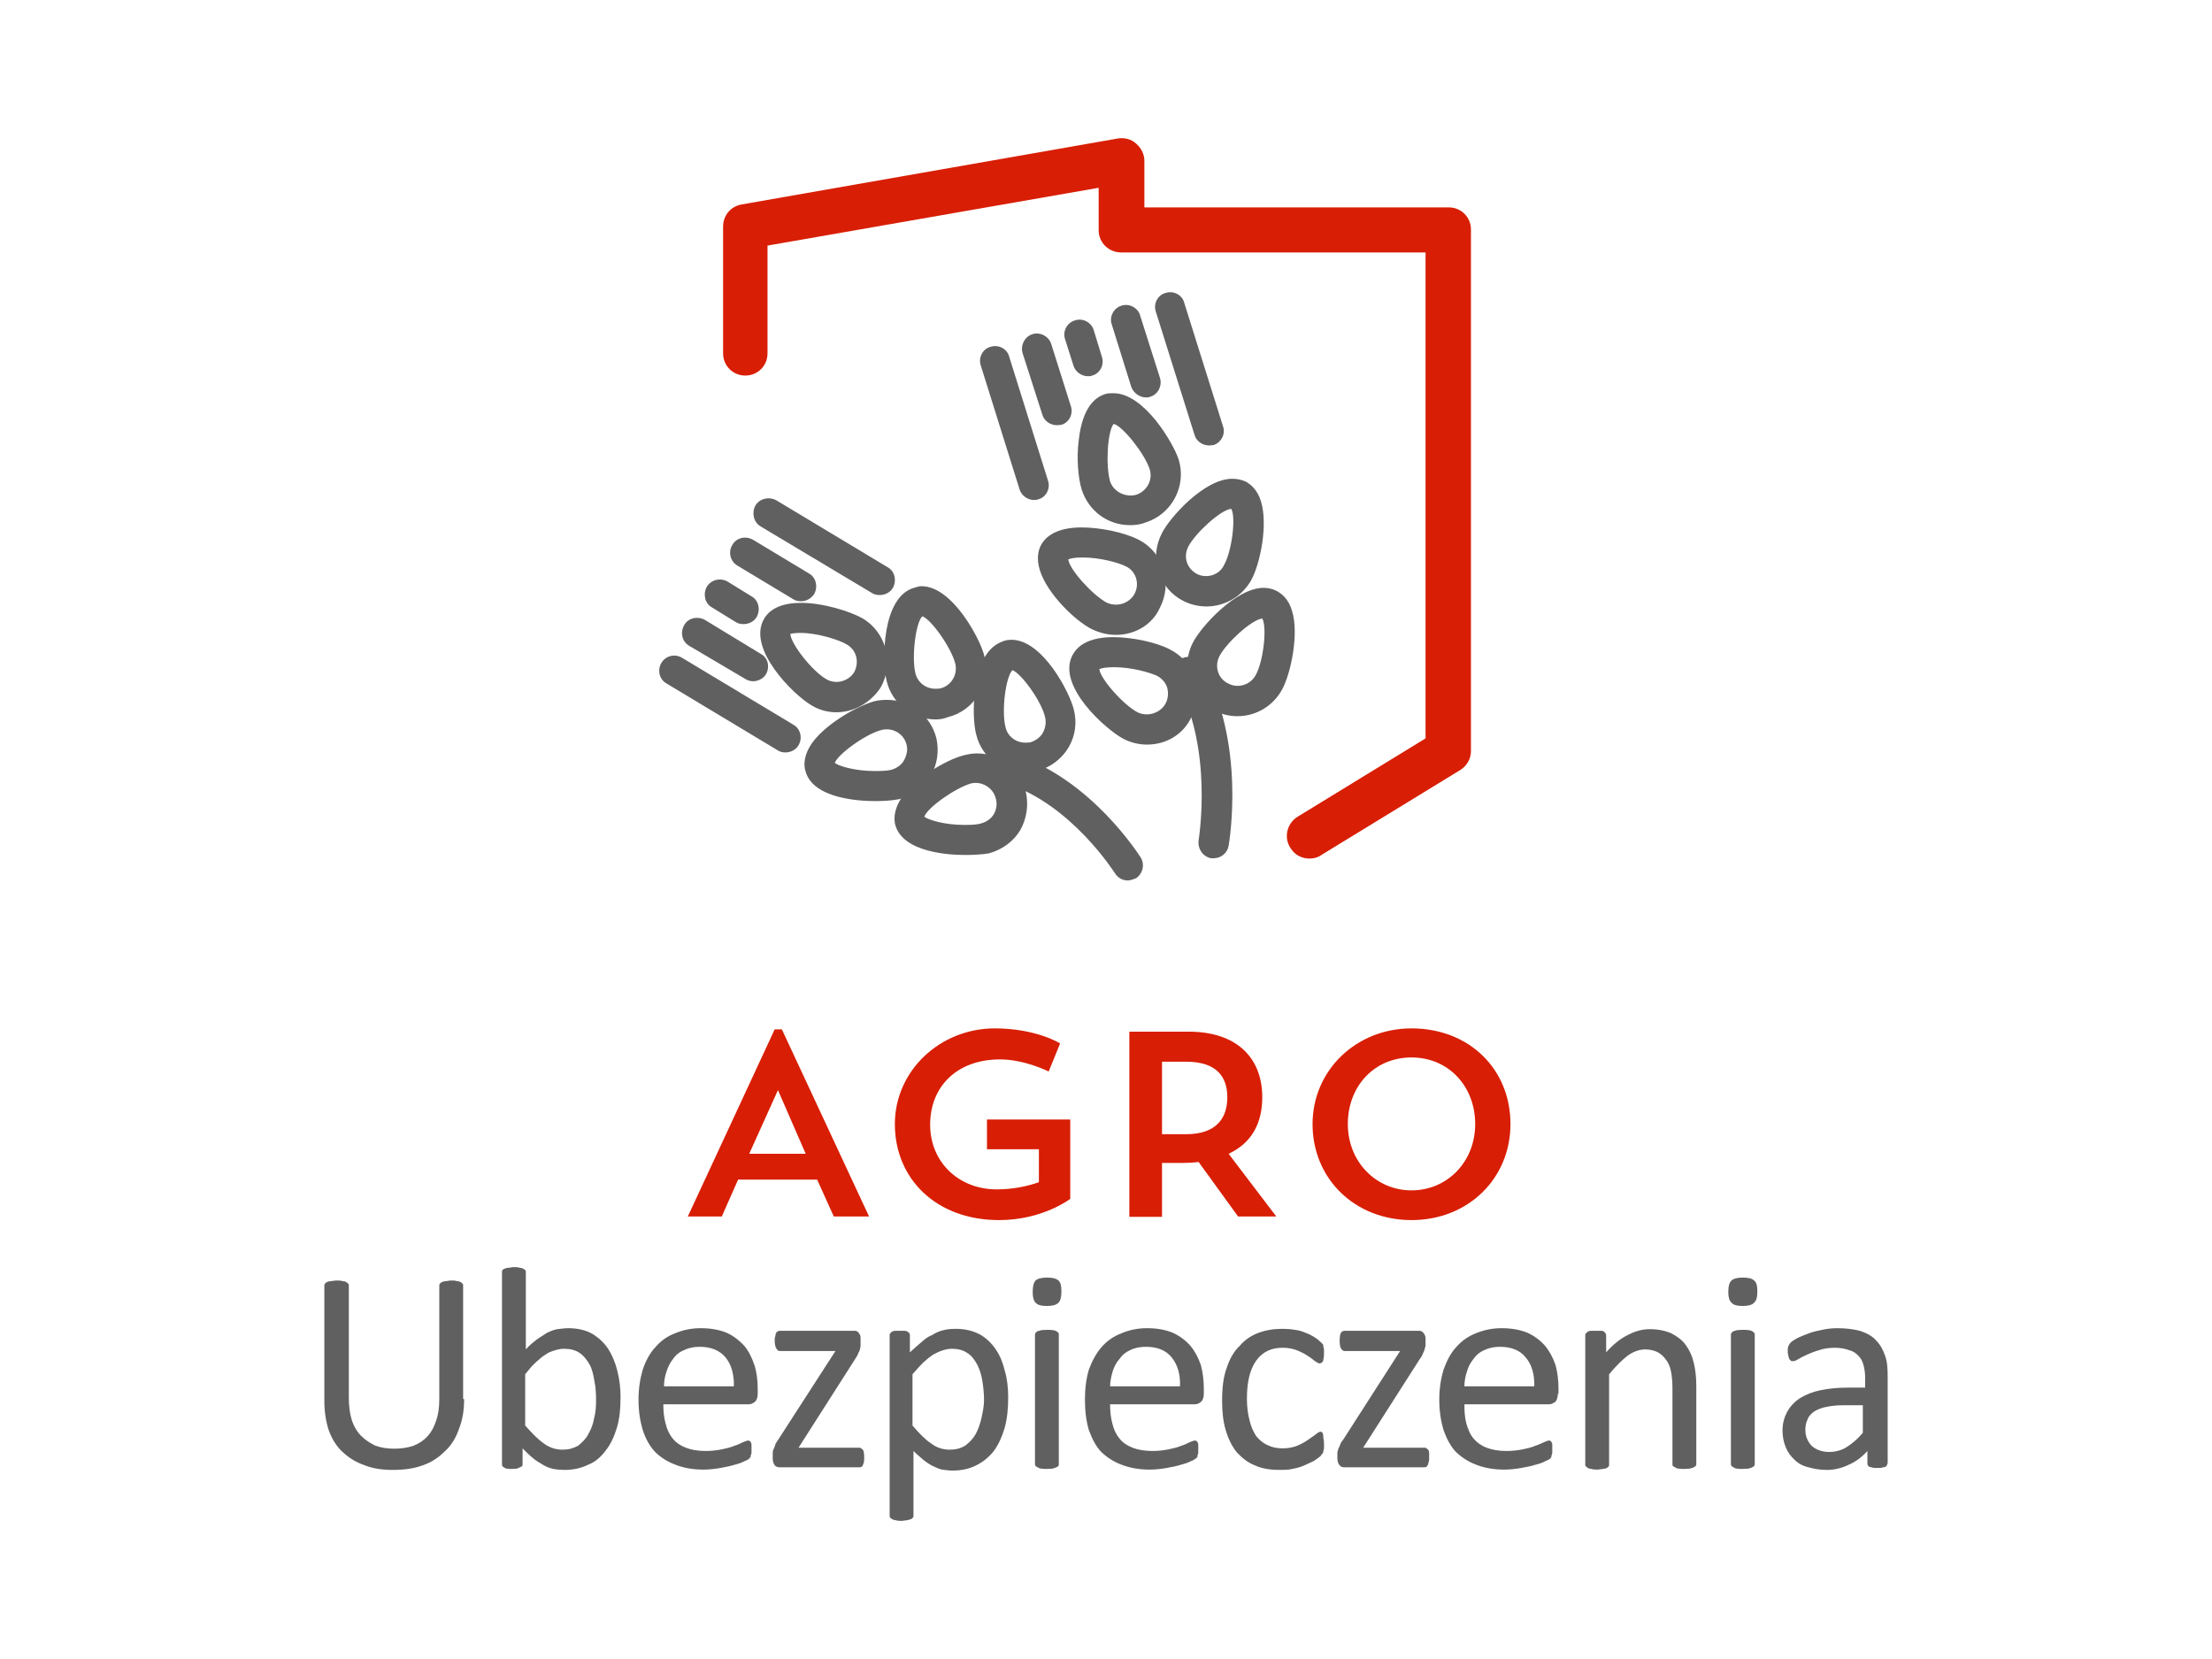<?xml version="1.0" encoding="UTF-8"?>
<!DOCTYPE svg PUBLIC "-//W3C//DTD SVG 1.1//EN" "http://www.w3.org/Graphics/SVG/1.1/DTD/svg11.dtd">
<!-- Creator: CorelDRAW X8 -->
<svg xmlns="http://www.w3.org/2000/svg" xml:space="preserve" width="67.733mm" height="50.8mm" version="1.1" style="shape-rendering:geometricPrecision; text-rendering:geometricPrecision; image-rendering:optimizeQuality; fill-rule:evenodd; clip-rule:evenodd"
viewBox="0 0 6773 5080"
 xmlns:xlink="http://www.w3.org/1999/xlink"
 data-name="Group 1"
 xmlns:dc="http://purl.org/dc/elements/1.1/"
 xmlns:cc="http://creativecommons.org/ns#"
 xmlns:rdf="http://www.w3.org/1999/02/22-rdf-syntax-ns#"
 xmlns:svg="http://www.w3.org/2000/svg">
 <defs>
  <style type="text/css">
   <![CDATA[
    .fil1 {fill:#606060}
    .fil0 {fill:#D81E04}
   ]]>
  </style>
 </defs>
 <g id="Warstwa_x0020_1">
  <g id="_2166335755152">
   <path class="fil0" d="M2210 3725l-104 0 266 -573 22 0 267 573 -108 0 -51 -113 -242 0 -50 113zm84 -192l173 0 -85 -195 -88 195z"/>
   <path class="fil0" d="M3277 3428l0 243c0,0 -84,65 -218,65 -192,0 -319,-126 -319,-294 0,-163 138,-293 306,-293 127,0 200,46 200,46l-35 86c0,0 -73,-37 -149,-37 -133,0 -214,84 -214,200 0,114 87,198 204,198 53,0 98,-11 129,-22l0 -101 -159 0 0 -91 255 0z"/>
   <path class="fil0" d="M3458 3159l181 0c150,0 226,82 226,201 0,78 -31,139 -103,173l146 192 -117 0 -121 -167c-15,2 -33,3 -50,3l-62 0 0 165 -100 0 0 -567zm100 92l0 222 74 0c94,0 126,-51 126,-113 0,-62 -32,-109 -126,-109l-74 0z"/>
   <path class="fil0" d="M4322 3149c176,0 303,124 303,293 0,167 -130,294 -303,294 -173,0 -303,-126 -303,-294 0,-164 133,-293 303,-293zm0 496c109,0 195,-87 195,-203 0,-115 -81,-204 -195,-204 -113,0 -195,87 -195,204 0,115 86,203 195,203z"/>
   <path class="fil1" d="M1421 4284c0,35 -5,65 -16,92 -9,27 -24,51 -43,68 -19,19 -41,34 -68,43 -27,10 -57,14 -92,14 -31,0 -60,-4 -85,-14 -26,-9 -48,-22 -67,-40 -19,-17 -33,-39 -43,-66 -9,-27 -14,-57 -14,-92l0 -352c0,-2 0,-5 2,-6 1,-2 3,-4 6,-5 3,-2 6,-2 11,-3 5,0 11,-2 19,-2 6,0 13,0 18,2 4,0 9,1 11,3 3,1 4,3 6,5 2,1 2,3 2,6l0 342c0,27 3,50 9,69 6,19 16,36 29,49 12,12 27,22 44,30 17,6 36,9 57,9 22,0 41,-3 59,-9 17,-7 31,-16 43,-29 11,-12 20,-28 26,-47 7,-19 10,-41 10,-67l0 -347c0,-2 0,-5 2,-6 1,-2 3,-4 6,-5 3,-2 6,-2 11,-3 5,0 11,-2 17,-2 7,0 13,0 18,2 5,0 8,1 11,3 3,1 5,3 6,5 2,1 2,3 2,6l0 347 3 0z"/>
   <path class="fil1" d="M1900 4279c0,35 -3,65 -11,92 -8,27 -19,51 -34,70 -14,19 -31,35 -54,44 -20,10 -45,16 -72,16 -13,0 -24,-1 -35,-3 -11,-3 -21,-6 -32,-13 -10,-6 -21,-12 -30,-20 -10,-8 -21,-19 -32,-30l0 47c0,2 0,5 -1,7 -2,1 -4,3 -7,4 -3,2 -6,2 -9,4 -3,0 -10,1 -16,1 -6,0 -11,0 -14,-1 -5,0 -8,-2 -10,-4 -3,-1 -5,-3 -5,-4 -1,-2 -1,-4 -1,-7l0 -586c0,-2 0,-5 1,-7 2,-1 3,-3 7,-4 3,-2 6,-2 11,-3 5,0 11,-2 17,-2 8,0 13,0 18,2 4,0 8,1 11,3 3,1 4,3 6,4 2,2 2,4 2,7l0 236c11,-13 23,-22 33,-30 11,-8 22,-14 32,-21 11,-5 20,-9 31,-11 11,-1 23,-3 34,-3 28,0 54,6 73,17 20,12 36,27 49,46 12,19 22,42 28,67 7,27 10,54 10,82zm-75 8c0,-20 -1,-39 -5,-58 -3,-19 -7,-37 -15,-51 -8,-14 -18,-27 -30,-35 -13,-9 -29,-13 -48,-13 -10,0 -19,2 -29,5 -9,3 -19,6 -28,13 -10,6 -19,14 -30,24 -10,9 -21,22 -32,36l0 157c21,24 40,43 57,55 18,13 37,19 57,19 19,0 33,-4 48,-12 12,-10 24,-21 31,-35 8,-14 15,-30 18,-49 5,-18 6,-37 6,-56z"/>
   <path class="fil1" d="M2320 4268c0,11 -3,19 -8,24 -6,5 -13,8 -19,8l-262 0c0,22 2,41 7,59 4,17 11,33 22,46 9,12 24,22 40,28 15,6 36,10 60,10 19,0 35,-2 50,-5 15,-3 27,-6 39,-11 11,-3 19,-8 26,-11 7,-3 13,-5 16,-5 2,0 3,0 5,2 2,1 3,3 3,4 2,2 2,5 2,8 0,3 0,8 0,13 0,3 0,6 0,9 0,4 0,5 -2,8 0,2 -1,5 -1,7 -2,1 -2,3 -4,4 -1,2 -6,5 -14,8 -8,4 -17,8 -30,11 -13,4 -27,7 -44,10 -16,3 -35,5 -53,5 -31,0 -60,-5 -85,-15 -24,-9 -45,-22 -62,-39 -17,-18 -29,-40 -38,-67 -8,-27 -13,-58 -13,-93 0,-34 5,-65 13,-92 9,-27 22,-51 38,-68 16,-19 36,-34 60,-43 24,-10 49,-16 79,-16 32,0 58,5 80,14 22,10 39,24 54,40 14,17 23,36 31,59 7,22 10,47 10,72l0 16zm-73 -22c1,-38 -8,-68 -25,-89 -18,-22 -45,-33 -80,-33 -17,0 -33,3 -47,10 -15,6 -26,15 -34,27 -9,11 -15,23 -20,38 -5,14 -8,30 -8,46l214 0 0 1z"/>
   <path class="fil1" d="M2646 4463c0,7 0,11 -1,15 -2,4 -2,7 -3,9 -2,3 -4,5 -5,5 -2,1 -5,1 -6,1l-243 0c-6,0 -11,-1 -16,-6 -3,-5 -6,-11 -6,-21l0 -14c0,-5 0,-8 1,-11 2,-3 2,-6 4,-9 1,-4 3,-7 4,-12 2,-3 5,-7 8,-12l175 -271 -170 0c-5,0 -8,-3 -11,-8 -3,-5 -5,-13 -5,-24 0,-5 0,-9 2,-14 0,-3 1,-8 3,-10 1,-3 3,-4 5,-4 1,-2 4,-2 6,-2l227 0c3,0 6,0 8,1 3,2 4,2 6,5 2,2 3,5 5,8 1,3 1,8 1,13l0 14c0,5 0,8 -1,11 0,3 -2,7 -3,11 -2,3 -4,7 -5,11 -2,4 -5,8 -8,13l-173 271 186 0c1,0 4,0 6,2 1,1 3,3 5,4 1,2 3,5 3,10 1,3 1,8 1,14z"/>
   <path class="fil1" d="M3087 4279c0,35 -3,65 -11,94 -8,27 -19,51 -33,70 -15,19 -32,33 -54,44 -21,11 -46,16 -73,16 -11,0 -22,-2 -32,-3 -9,-2 -19,-7 -28,-11 -10,-5 -19,-11 -29,-19 -9,-8 -19,-16 -30,-27l0 198c0,1 0,5 -2,6 -1,2 -3,3 -6,5 -3,1 -6,1 -11,3 -5,0 -11,2 -18,2 -6,0 -12,0 -17,-2 -5,0 -8,-2 -11,-3 -3,-2 -5,-3 -6,-5 -2,-1 -2,-3 -2,-6l0 -552c0,-3 0,-5 2,-6 1,-2 3,-3 4,-5 4,-2 7,-2 10,-3 5,0 9,0 14,0 6,0 11,0 16,0 3,0 8,1 9,3 4,2 5,3 5,5 2,1 2,3 2,6l0 52c13,-12 24,-22 35,-31 11,-10 22,-18 33,-22 11,-7 22,-12 35,-15 11,-3 24,-4 38,-4 28,0 52,6 73,17 20,11 36,27 49,46 13,19 22,41 28,67 7,23 10,52 10,80zm-74 8c0,-20 -2,-39 -5,-58 -3,-19 -8,-35 -16,-51 -8,-14 -17,-27 -30,-35 -13,-9 -29,-13 -48,-13 -9,0 -19,2 -28,5 -10,3 -19,8 -29,13 -9,6 -19,14 -30,24 -9,9 -21,22 -33,36l0 157c20,24 39,43 57,55 17,13 36,19 57,19 19,0 33,-4 47,-12 13,-10 24,-21 32,-35 8,-14 14,-32 18,-49 4,-19 8,-37 8,-56z"/>
   <path class="fil1" d="M3250 3954c0,18 -3,29 -9,35 -7,7 -19,10 -35,10 -18,0 -29,-3 -35,-10 -6,-6 -9,-17 -9,-33 0,-17 3,-29 9,-35 6,-6 19,-9 35,-9 17,0 28,3 35,9 6,5 9,16 9,33zm-8 528c0,2 0,5 -1,7 -2,1 -3,3 -7,4 -3,2 -6,2 -11,4 -4,0 -11,1 -17,1 -6,0 -13,0 -18,-1 -4,0 -7,-2 -11,-4 -3,-1 -4,-3 -6,-4 -2,-2 -2,-4 -2,-7l0 -394c0,-2 0,-4 2,-7 2,-1 3,-3 6,-5 4,-1 7,-1 11,-3 5,0 12,-1 18,-1 8,0 13,0 17,1 5,0 8,2 11,3 4,2 5,4 7,5 1,2 1,3 1,7l0 394z"/>
   <path class="fil1" d="M3686 4268c0,11 -3,19 -8,24 -6,5 -12,8 -19,8l-260 0c0,22 2,41 7,59 4,17 11,33 22,46 9,12 24,22 40,28 15,6 36,10 60,10 19,0 35,-2 50,-5 15,-3 27,-6 39,-11 11,-3 19,-8 26,-11 7,-3 13,-5 16,-5 2,0 3,0 5,2 2,1 3,3 3,4 2,2 2,5 2,8 0,3 0,8 0,13 0,3 0,6 0,9 0,4 0,5 -2,8 0,2 -1,5 -1,7 -2,1 -2,3 -5,4 -2,2 -6,5 -14,8 -8,4 -18,8 -31,11 -12,4 -26,7 -44,10 -16,3 -35,5 -52,5 -32,0 -60,-5 -86,-15 -24,-9 -44,-22 -62,-39 -17,-18 -28,-40 -38,-67 -8,-27 -12,-58 -12,-93 0,-34 4,-65 12,-92 10,-27 23,-51 38,-68 16,-19 37,-34 61,-43 23,-10 49,-16 79,-16 32,0 57,5 79,14 22,10 40,24 54,40 14,17 24,36 32,59 6,22 9,47 9,72l0 16zm-73 -22c2,-38 -8,-68 -25,-89 -17,-22 -44,-33 -79,-33 -18,0 -34,3 -48,10 -14,6 -25,15 -33,27 -10,11 -16,23 -21,38 -4,14 -8,30 -8,46l214 0 0 1z"/>
   <path class="fil1" d="M4054 4422c0,5 0,10 0,13 0,3 -2,6 -2,9 0,3 -1,5 -3,7 -1,1 -3,4 -6,8 -3,3 -10,7 -19,14 -10,5 -19,9 -30,14 -11,5 -22,8 -37,11 -12,3 -27,3 -39,3 -29,0 -54,-4 -76,-14 -23,-9 -40,-24 -56,-41 -14,-18 -25,-40 -33,-67 -8,-27 -11,-57 -11,-90 0,-40 4,-73 14,-100 9,-28 22,-51 40,-68 15,-18 36,-32 58,-40 22,-8 46,-12 73,-12 13,0 26,1 37,3 11,1 22,4 33,9 9,3 19,8 27,13 8,5 13,9 17,13 3,3 7,6 8,8 2,1 3,4 3,7 0,4 2,7 2,10 0,3 0,8 0,13 0,11 -2,19 -3,23 -3,5 -7,7 -10,7 -4,0 -9,-3 -16,-8 -6,-5 -12,-10 -22,-16 -9,-6 -19,-11 -31,-16 -13,-5 -27,-8 -45,-8 -35,0 -62,13 -81,40 -19,27 -28,65 -28,116 0,25 3,47 8,66 4,19 12,35 20,48 10,12 21,22 35,28 14,7 29,10 46,10 18,0 32,-3 45,-8 12,-5 23,-11 33,-18 9,-6 17,-12 24,-17 6,-5 11,-8 14,-8 1,0 3,0 5,2 1,1 3,3 3,6 1,3 1,6 1,11 2,8 2,13 2,19z"/>
   <path class="fil1" d="M4376 4463c0,7 0,11 -2,15 -1,4 -1,7 -3,9 -2,3 -3,5 -5,5 -1,1 -4,1 -6,1l-243 0c-6,0 -11,-1 -15,-6 -4,-5 -7,-11 -7,-21l0 -14c0,-5 0,-8 2,-11 0,-3 1,-6 3,-9 2,-4 3,-7 5,-12 1,-3 4,-7 8,-12l174 -271 -170 0c-4,0 -8,-3 -11,-8 -3,-5 -4,-13 -4,-24 0,-5 0,-9 1,-14 0,-3 2,-8 3,-10 2,-3 3,-4 5,-4 2,-2 5,-2 6,-2l227 0c3,0 6,0 8,1 2,2 5,2 6,5 2,2 4,5 5,8 2,3 2,8 2,13l0 14c0,5 0,8 -2,11 0,3 -1,7 -3,11 -2,3 -3,7 -5,11 -1,4 -5,8 -8,13l-173 271 188 0c1,0 4,0 6,2 1,1 3,3 5,4 1,2 3,5 3,10 0,3 0,8 0,14z"/>
   <path class="fil1" d="M4770 4268c0,11 -3,19 -7,24 -7,5 -13,8 -19,8l-260 0c0,22 1,41 6,59 5,17 11,33 22,46 10,12 24,22 40,28 16,6 36,10 60,10 19,0 35,-2 51,-5 14,-3 27,-6 38,-11 11,-3 19,-8 27,-11 6,-3 12,-5 16,-5 1,0 3,0 4,2 2,1 3,3 3,4 2,2 2,5 2,8 0,3 0,8 0,13 0,3 0,6 0,9 0,4 0,5 -2,8 0,2 -1,5 -1,7 -2,1 -2,3 -3,4 -2,2 -7,5 -15,8 -7,4 -17,8 -30,11 -12,4 -27,7 -44,10 -16,3 -35,5 -52,5 -32,0 -61,-5 -86,-15 -24,-9 -44,-22 -62,-39 -17,-18 -28,-40 -38,-67 -8,-27 -13,-58 -13,-93 0,-34 5,-65 13,-92 10,-27 22,-51 38,-68 16,-19 37,-34 60,-43 24,-10 50,-16 80,-16 31,0 57,5 79,14 22,10 40,24 54,40 14,17 24,36 32,59 6,22 9,47 9,72l0 16 -2 0zm-72 -22c1,-38 -8,-68 -26,-89 -17,-22 -44,-33 -79,-33 -17,0 -33,3 -48,10 -14,6 -25,15 -33,27 -9,11 -16,23 -20,38 -5,14 -8,30 -8,46l214 0 0 1z"/>
   <path class="fil1" d="M5194 4482c0,2 0,5 -2,7 -1,1 -3,3 -6,4 -3,2 -7,2 -11,4 -5,0 -11,1 -18,1 -8,0 -12,0 -17,-1 -5,0 -8,-2 -11,-4 -3,-1 -5,-3 -7,-4 -1,-2 -1,-4 -1,-7l0 -231c0,-22 -2,-41 -5,-54 -3,-14 -8,-25 -16,-35 -6,-9 -16,-17 -25,-22 -11,-5 -24,-8 -37,-8 -17,0 -36,6 -54,19 -17,13 -36,32 -57,57l0 276c0,1 0,5 -1,6 -2,2 -3,3 -6,5 -4,2 -7,2 -12,3 -4,0 -11,2 -17,2 -6,0 -13,0 -17,-2 -5,0 -8,-1 -12,-3 -3,-2 -4,-3 -6,-5 -2,-1 -2,-3 -2,-6l0 -395c0,-1 0,-5 2,-6 2,-2 3,-3 5,-5 3,-2 6,-2 9,-3 5,0 10,0 16,0 7,0 11,0 16,0 5,0 8,1 10,3 1,2 4,3 4,5 0,1 2,3 2,6l0 52c22,-25 44,-42 66,-53 23,-12 45,-18 67,-18 27,0 49,5 67,13 17,9 33,20 44,36 11,15 19,32 24,53 5,20 8,44 8,73l0 237z"/>
   <path class="fil1" d="M5381 3954c0,18 -3,29 -10,35 -6,7 -19,10 -35,10 -17,0 -28,-3 -34,-10 -7,-6 -10,-17 -10,-33 0,-17 3,-29 10,-35 6,-6 19,-9 34,-9 18,0 29,3 35,9 7,5 10,16 10,33zm-8 528c0,2 0,5 -2,7 -1,1 -3,3 -6,4 -3,2 -6,2 -11,4 -5,0 -11,1 -18,1 -6,0 -12,0 -17,-1 -5,0 -8,-2 -11,-4 -3,-1 -5,-3 -6,-4 -2,-2 -2,-4 -2,-7l0 -394c0,-2 0,-4 2,-7 1,-1 3,-3 6,-5 3,-1 6,-1 11,-3 5,0 11,-1 17,-1 8,0 13,0 18,1 5,0 8,2 11,3 3,2 5,4 6,5 2,2 2,3 2,7l0 394z"/>
   <path class="fil1" d="M5779 4482c0,3 -2,7 -4,8 -1,2 -6,3 -9,3 -5,2 -10,2 -17,2 -8,0 -15,0 -18,-2 -5,-1 -8,-1 -9,-3 -2,-1 -4,-5 -4,-8l0 -39c-17,19 -36,33 -57,42 -20,10 -44,16 -66,16 -21,0 -40,-3 -57,-8 -18,-4 -32,-12 -43,-23 -11,-10 -21,-23 -27,-38 -6,-15 -10,-32 -10,-51 0,-22 5,-41 15,-59 9,-16 22,-30 39,-41 18,-11 38,-19 62,-24 24,-5 53,-8 83,-8l54 0 0 -30c0,-16 -2,-28 -5,-39 -3,-12 -8,-21 -16,-29 -8,-8 -16,-14 -29,-17 -11,-4 -25,-7 -42,-7 -18,0 -34,2 -48,7 -14,4 -27,9 -38,14 -11,5 -19,9 -27,14 -8,5 -13,6 -16,6 -1,0 -5,0 -6,-1 -2,-2 -3,-3 -5,-5 -1,-1 -1,-5 -3,-9 0,-4 -2,-8 -2,-13 0,-8 0,-13 2,-18 2,-4 3,-7 8,-12 3,-3 11,-8 20,-13 10,-5 21,-9 34,-14 12,-5 27,-8 41,-11 14,-3 30,-5 46,-5 28,0 52,3 73,9 20,7 36,16 47,29 13,13 21,29 27,46 7,19 8,40 8,65l0 266 -1 0zm-73 -179l-62 0c-21,0 -37,2 -52,5 -15,3 -27,8 -37,14 -9,7 -17,14 -20,24 -5,9 -7,21 -7,32 0,20 7,36 19,49 13,12 32,19 54,19 19,0 37,-5 52,-14 16,-10 34,-24 51,-45l0 -84 2 0z"/>
   <path class="fil0" d="M4010 2629c-24,0 -46,-11 -59,-33 -21,-32 -10,-75 22,-95l392 -240 0 -1488 -932 0c-38,0 -69,-30 -69,-68l0 -130 -1014 177 0 330c0,38 -30,68 -68,68 -38,0 -68,-30 -68,-68l0 -388c0,-34 23,-62 57,-68l1152 -202c21,-3 41,2 56,16 15,13 25,32 25,52l0 143 932 0c38,0 68,30 68,68l0 1597c0,23 -12,45 -33,58l-425 260c-11,8 -24,11 -36,11z"/>
   <path class="fil1" d="M3460 1608c-69,0 -127,-44 -148,-109 -11,-36 -16,-97 -9,-151 11,-99 49,-131 80,-141 8,-3 16,-3 26,-3 95,0 184,154 200,203 25,81 -21,168 -102,193 -17,7 -33,8 -47,8zm-50 -310c-19,22 -25,128 -11,176 10,31 46,50 80,41 33,-11 52,-46 41,-79 -16,-48 -83,-132 -110,-138z"/>
   <path class="fil1" d="M3417 1944c-26,0 -49,-6 -73,-17 -51,-25 -138,-109 -160,-181 -11,-35 -5,-60 3,-76 19,-36 62,-55 125,-55 59,0 133,16 175,38 76,39 104,133 64,209 -23,51 -76,82 -134,82zm-146 -231c3,30 73,108 117,132 32,15 70,3 86,-27 16,-30 5,-69 -27,-84 -22,-11 -79,-27 -132,-27 -25,0 -38,3 -44,6z"/>
   <path class="fil1" d="M3512 2280c-25,0 -49,-6 -71,-17 -54,-28 -207,-163 -157,-257 19,-36 61,-55 125,-55 58,0 133,16 174,38 37,19 64,51 76,90 13,40 8,81 -11,117 -25,53 -77,84 -136,84zm-146 -231c3,29 73,109 117,132 30,15 70,3 86,-27 8,-15 9,-32 5,-48 -5,-16 -16,-28 -30,-36 -23,-11 -80,-27 -132,-27 -27,0 -40,3 -46,6z"/>
   <path class="fil1" d="M3694 1857l0 0c-25,0 -49,-6 -71,-17 -37,-19 -64,-51 -76,-91 -13,-39 -8,-80 11,-117 25,-49 130,-166 215,-166 15,0 29,3 42,9 14,8 35,24 46,60 22,72 -2,189 -29,240 -28,51 -81,82 -138,82zm76 -299c-33,3 -111,76 -131,115 -8,15 -10,32 -5,48 5,16 16,28 30,36 30,16 70,4 84,-27 24,-42 37,-147 22,-172z"/>
   <path class="fil1" d="M3789 2193l0 0c-25,0 -49,-6 -71,-17 -76,-40 -105,-133 -65,-209 25,-49 132,-167 216,-167 14,0 28,3 41,10 14,8 35,23 46,60 22,70 -3,189 -29,239 -28,53 -81,84 -138,84zm76 -299c-33,3 -111,76 -131,115 -16,31 -5,69 27,84 30,16 68,4 84,-26 24,-43 35,-148 20,-173z"/>
   <path class="fil1" d="M3716 2628c-3,0 -4,0 -8,0 -25,-5 -41,-29 -38,-54 0,-3 48,-284 -71,-493 -13,-22 -5,-51 18,-64 22,-12 50,-4 63,18 136,239 84,542 82,555 -4,22 -23,38 -46,38z"/>
   <path class="fil1" d="M3331 1152c-19,0 -38,-13 -44,-32l-26 -82c-8,-24 7,-51 31,-57 23,-8 50,6 57,30l25 82c8,24 -6,51 -30,57 -3,2 -8,2 -13,2z"/>
   <path class="fil1" d="M3236 1302c-19,0 -38,-12 -44,-31l-61 -190c-7,-24 7,-51 31,-58 23,-7 50,7 57,31l60 190c8,24 -6,51 -30,57 -3,0 -8,1 -13,1z"/>
   <path class="fil1" d="M3509 1217c-19,0 -38,-13 -45,-32l-60 -192c-8,-23 6,-50 30,-57 24,-8 51,7 57,30l61 192c7,24 -7,51 -31,57 -3,2 -8,2 -12,2z"/>
   <path class="fil1" d="M3166 1531c-19,0 -38,-13 -44,-32l-119 -380c-8,-24 6,-51 30,-57 24,-8 51,6 57,30l119 380c8,24 -6,51 -30,57 -5,2 -10,2 -13,2z"/>
   <path class="fil1" d="M3702 1364c-19,0 -38,-12 -44,-31l-119 -379c-8,-24 6,-51 30,-57 24,-8 51,6 57,30l119 379c8,23 -6,50 -30,57 -3,0 -8,1 -13,1z"/>
   <path class="fil1" d="M2561 2181c-29,0 -56,-8 -79,-23 -51,-30 -197,-172 -142,-264 19,-32 58,-48 113,-48 67,0 151,26 189,48 73,44 96,139 54,212 -31,46 -81,75 -135,75zm-141 -240c1,30 66,113 109,138 29,18 68,8 86,-20 17,-31 8,-69 -23,-86 -23,-14 -90,-35 -141,-35 -17,0 -27,2 -31,3z"/>
   <path class="fil1" d="M2680 2453c-45,0 -192,-6 -214,-93 -5,-16 -5,-43 14,-75 38,-63 143,-123 198,-138 13,-3 25,-4 38,-4 71,0 133,47 151,117 9,40 3,82 -18,117 -20,35 -55,60 -95,70 -25,5 -54,6 -74,6zm-124 -117c11,9 59,25 124,25 20,0 39,-1 50,-4 16,-5 31,-15 38,-29 8,-14 12,-32 8,-47 -8,-34 -42,-54 -76,-46 -49,12 -134,74 -144,101z"/>
   <path class="fil1" d="M2955 2618c-44,0 -191,-6 -214,-93 -4,-16 -4,-43 15,-75 38,-63 142,-125 198,-138 13,-3 25,-5 38,-5 71,0 133,48 149,118 9,39 3,81 -17,117 -21,35 -56,60 -96,71 -23,4 -52,5 -73,5zm-125 -117c13,9 59,25 124,25 21,0 40,-1 51,-5 15,-4 30,-14 38,-28 8,-14 11,-32 6,-48 -8,-33 -43,-54 -76,-46 -46,13 -133,73 -143,102z"/>
   <path class="fil1" d="M2865 2203l0 0c-71,0 -133,-48 -150,-117 -15,-59 -16,-262 87,-287 6,-2 12,-4 20,-4 95,0 181,165 192,214 21,83 -30,167 -112,187 -12,5 -24,7 -37,7zm-41 -316c-21,21 -33,127 -21,175 7,28 32,47 61,47l0 0c4,0 9,0 15,-1 34,-8 54,-43 46,-76 -12,-48 -73,-135 -101,-145z"/>
   <path class="fil1" d="M3139 2366l0 0c-71,0 -133,-47 -150,-117 -14,-56 -10,-176 28,-240 19,-31 43,-42 59,-47 6,-2 13,-3 21,-3 96,0 179,163 191,214 10,39 5,81 -17,117 -21,35 -56,60 -95,71 -11,4 -24,5 -37,5zm-39 -314c-21,21 -34,127 -21,175 6,28 32,47 60,47l0 0c5,0 11,0 16,-1 16,-5 30,-15 38,-29 8,-14 11,-32 7,-48 -11,-49 -73,-134 -100,-144z"/>
   <path class="fil1" d="M3453 2696c-16,0 -30,-8 -39,-22 -2,-2 -132,-210 -332,-275 -23,-8 -36,-33 -28,-58 8,-24 33,-38 58,-29 230,76 375,305 381,314 13,22 6,49 -14,63 -10,4 -18,7 -26,7z"/>
   <path class="fil1" d="M2277 1911c-8,0 -16,-1 -24,-6l-73 -45c-22,-12 -28,-41 -16,-63 13,-22 42,-29 64,-16l73 45c22,12 28,41 16,63 -8,14 -24,22 -40,22z"/>
   <path class="fil1" d="M2306 2086c-8,0 -16,-2 -24,-7l-171 -101c-23,-13 -29,-41 -16,-64 12,-22 41,-28 63,-16l171 104c23,12 29,41 16,63 -8,13 -24,21 -39,21z"/>
   <path class="fil1" d="M2453 1841c-8,0 -16,-1 -24,-6l-171 -103c-22,-13 -29,-41 -16,-63 13,-23 41,-29 64,-16l171 103c22,12 28,41 16,63 -10,14 -24,22 -40,22z"/>
   <path class="fil1" d="M2405 2304c-7,0 -15,-1 -23,-6l-341 -205c-22,-12 -29,-41 -16,-63 13,-22 41,-29 63,-16l341 205c22,12 29,41 16,63 -8,14 -24,22 -40,22z"/>
   <path class="fil1" d="M2694 1822c-8,0 -16,-1 -24,-6l-341 -204c-22,-13 -28,-42 -16,-64 13,-22 42,-28 64,-16l341 205c22,12 28,41 16,63 -8,14 -24,22 -40,22z"/>
  </g>
 </g>
</svg>
